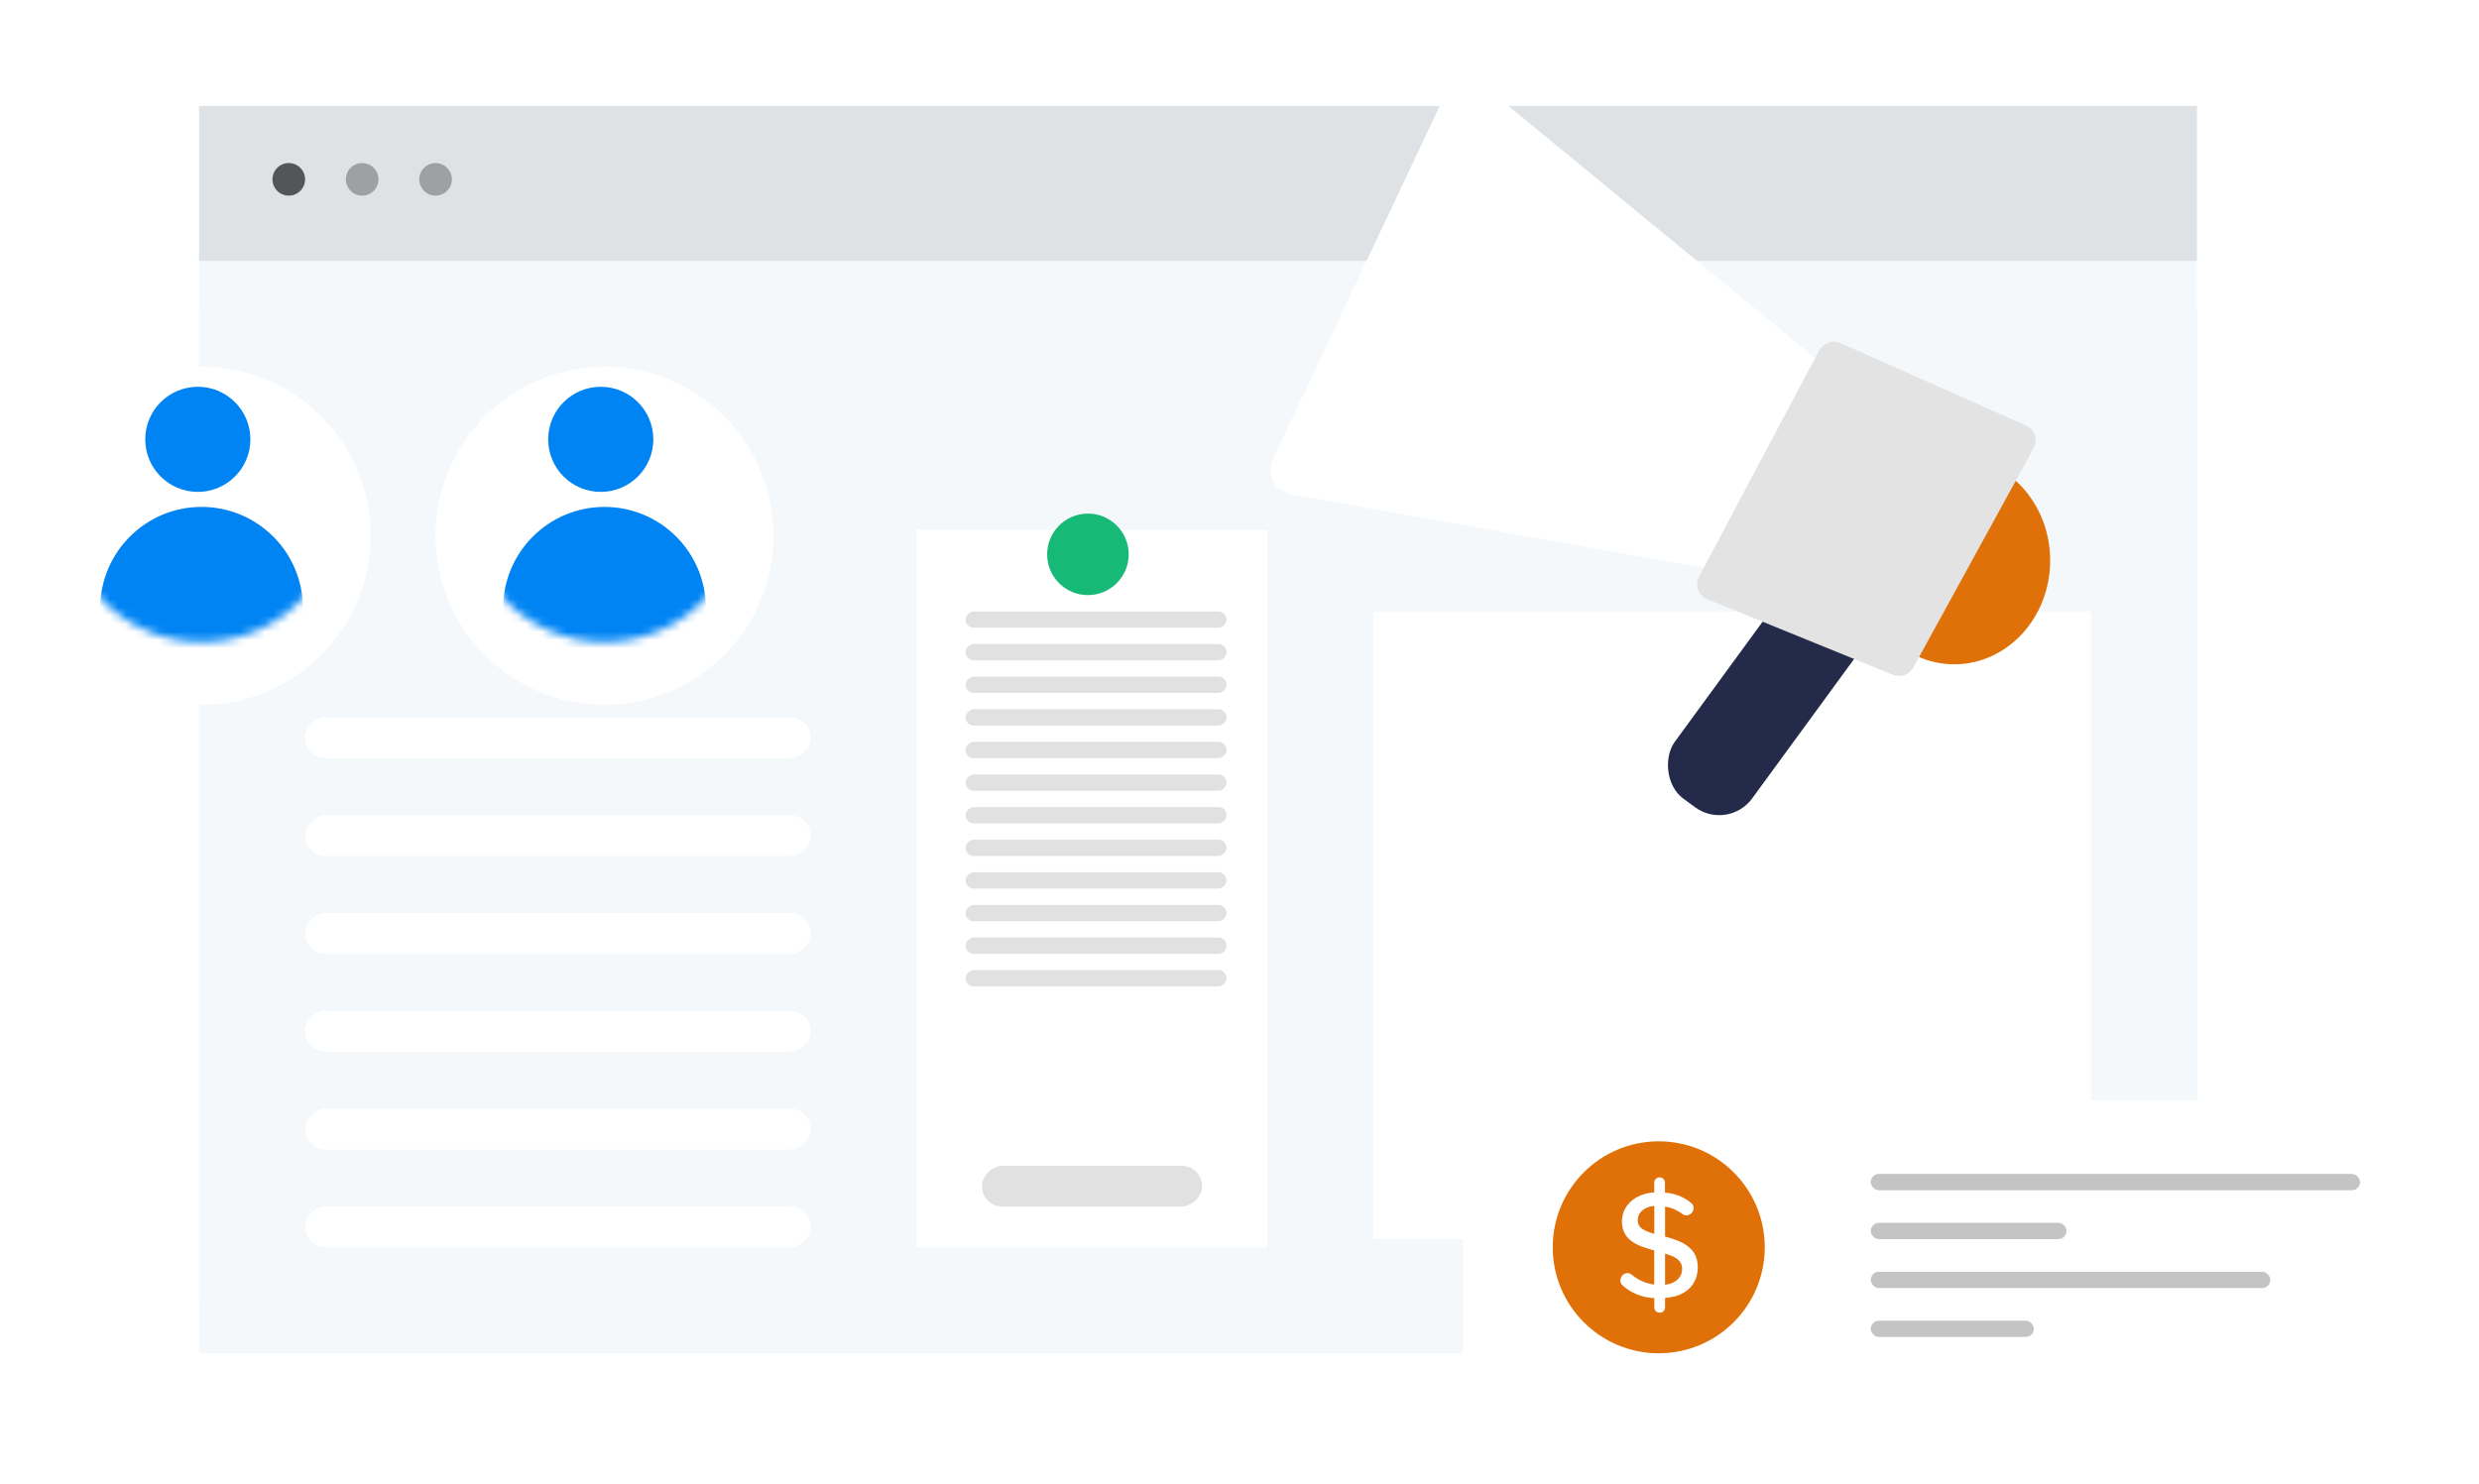 <svg width="304" height="182" viewBox="0 0 304 182" fill="none" xmlns="http://www.w3.org/2000/svg">
<rect x="24.412" y="160" width="128" height="245" transform="rotate(-90 24.412 160)" fill="#F5F8FB"/>
<rect x="24.412" y="166" width="128" height="245" transform="rotate(-90 24.412 166)" fill="#F5F8FB"/>
<rect x="168.412" y="152" width="77" height="88" transform="rotate(-90 168.412 152)" fill="white"/>
<rect x="37.412" y="153" width="5" height="62" rx="2.5" transform="rotate(-90 37.412 153)" fill="white"/>
<rect x="37.412" y="129" width="5" height="62" rx="2.5" transform="rotate(-90 37.412 129)" fill="white"/>
<rect x="37.412" y="105" width="5" height="62" rx="2.5" transform="rotate(-90 37.412 105)" fill="white"/>
<rect x="37.412" y="141" width="5" height="62" rx="2.5" transform="rotate(-90 37.412 141)" fill="white"/>
<rect x="37.412" y="117" width="5" height="62" rx="2.5" transform="rotate(-90 37.412 117)" fill="white"/>
<rect x="37.412" y="93" width="5" height="62" rx="2.5" transform="rotate(-90 37.412 93)" fill="white"/>
<rect x="24.412" y="32" width="19" height="245" transform="rotate(-90 24.412 32)" fill="#DEE2E5"/>
<circle cx="35.412" cy="22" r="2" fill="#545556"/>
<circle cx="44.412" cy="22" r="2" fill="#9DA1A4"/>
<circle cx="53.412" cy="22" r="2" fill="#9DA1A4"/>
<g filter="url(#filter0_d)">
<rect x="179.412" y="174" width="43" height="120" rx="2" transform="rotate(-90 179.412 174)" fill="white"/>
</g>
<g filter="url(#filter1_d)">
<path d="M177.264 3.484C178.098 1.716 180.372 1.205 181.882 2.446L222.998 36.252L209.281 61.727L158.27 52.618C156.325 52.271 155.241 50.171 156.084 48.385L177.264 3.484Z" fill="white"/>
<ellipse cx="239.654" cy="60.748" rx="11.758" ry="12.737" fill="#E07109"/>
<rect x="220.924" y="61.727" width="11.758" height="31.353" rx="5" transform="rotate(36.166 220.924 61.727)" fill="#242B4A"/>
<path d="M223.102 34.959C223.595 34.032 224.721 33.644 225.681 34.07L248.444 44.188C249.514 44.663 249.949 45.951 249.386 46.977L234.632 73.881C234.143 74.772 233.065 75.155 232.124 74.771L209.371 65.502C208.274 65.055 207.803 63.757 208.359 62.711L223.102 34.959Z" fill="#E3E3E3"/>
</g>
<g filter="url(#filter2_d)">
<circle cx="24.72" cy="61.72" r="20.72" fill="white"/>
</g>
<circle cx="24.259" cy="53.892" r="6.446" fill="#0084F4"/>
<mask id="mask0" mask-type="alpha" maskUnits="userSpaceOnUse" x="7" y="44" width="35" height="35">
<circle cx="24.72" cy="61.72" r="17.036" fill="#E4E4E4"/>
</mask>
<g mask="url(#mask0)">
<circle cx="24.719" cy="74.613" r="12.432" fill="#0084F4"/>
</g>
<g filter="url(#filter3_d)">
<circle cx="74.132" cy="61.72" r="20.72" fill="white"/>
</g>
<circle cx="73.671" cy="53.892" r="6.446" fill="#0084F4"/>
<mask id="mask1" mask-type="alpha" maskUnits="userSpaceOnUse" x="57" y="44" width="35" height="35">
<circle cx="74.132" cy="61.72" r="17.036" fill="#E4E4E4"/>
</mask>
<g mask="url(#mask1)">
<circle cx="74.131" cy="74.613" r="12.432" fill="#0084F4"/>
</g>
<rect x="112.412" y="153" width="88" height="43" transform="rotate(-90 112.412 153)" fill="white"/>
<rect x="120.412" y="148" width="5" height="27" rx="2.5" transform="rotate(-90 120.412 148)" fill="#E1E1E1"/>
<rect x="118.412" y="77" width="2" height="32" rx="1" transform="rotate(-90 118.412 77)" fill="#E1E1E1"/>
<rect x="118.412" y="93" width="2" height="32" rx="1" transform="rotate(-90 118.412 93)" fill="#E1E1E1"/>
<rect x="118.412" y="109" width="2" height="32" rx="1" transform="rotate(-90 118.412 109)" fill="#E1E1E1"/>
<rect x="118.412" y="85" width="2" height="32" rx="1" transform="rotate(-90 118.412 85)" fill="#E1E1E1"/>
<rect x="118.412" y="101" width="2" height="32" rx="1" transform="rotate(-90 118.412 101)" fill="#E1E1E1"/>
<rect x="118.412" y="117" width="2" height="32" rx="1" transform="rotate(-90 118.412 117)" fill="#E1E1E1"/>
<rect x="118.412" y="81" width="2" height="32" rx="1" transform="rotate(-90 118.412 81)" fill="#E1E1E1"/>
<rect x="118.412" y="97" width="2" height="32" rx="1" transform="rotate(-90 118.412 97)" fill="#E1E1E1"/>
<rect x="118.412" y="113" width="2" height="32" rx="1" transform="rotate(-90 118.412 113)" fill="#E1E1E1"/>
<rect x="118.412" y="89" width="2" height="32" rx="1" transform="rotate(-90 118.412 89)" fill="#E1E1E1"/>
<rect x="118.412" y="105" width="2" height="32" rx="1" transform="rotate(-90 118.412 105)" fill="#E1E1E1"/>
<rect x="118.412" y="121" width="2" height="32" rx="1" transform="rotate(-90 118.412 121)" fill="#E1E1E1"/>
<g filter="url(#filter4_d)">
<circle cx="133.412" cy="64" r="5" fill="#16B975"/>
</g>
<circle cx="203.412" cy="153" r="13" fill="#E07109"/>
<path d="M204.188 151.687V147.999C204.977 148.132 205.721 148.456 206.357 148.942C206.483 149.029 206.632 149.076 206.786 149.078C207.279 149.078 207.682 148.681 207.687 148.188C207.688 147.976 207.605 147.773 207.456 147.622C206.538 146.835 205.385 146.371 204.178 146.302V145.066C204.178 144.713 203.892 144.427 203.538 144.427C203.531 144.426 203.524 144.426 203.516 144.426C203.158 144.421 202.863 144.707 202.858 145.066V146.26C200.5 146.428 198.898 147.884 198.898 149.822C198.898 152.2 200.92 152.86 202.858 153.384V157.574C201.835 157.437 200.871 157.013 200.081 156.348C199.933 156.23 199.748 156.164 199.558 156.16C199.075 156.193 198.703 156.598 198.709 157.082C198.708 157.293 198.791 157.497 198.94 157.647C200.022 158.622 201.413 159.182 202.868 159.229V160.382C202.868 160.389 202.869 160.396 202.869 160.404C202.886 160.762 203.191 161.039 203.549 161.021C203.902 161.021 204.188 160.735 204.188 160.382V159.208C207.048 159.02 208.2 157.281 208.2 155.437C208.2 152.965 206.126 152.21 204.188 151.687ZM202.868 151.351C201.726 151.016 200.836 150.671 200.836 149.696C200.836 148.722 201.642 148.02 202.868 147.926V151.351V151.351ZM204.188 157.595V153.782C205.372 154.117 206.294 154.568 206.283 155.668C206.283 156.464 205.738 157.407 204.188 157.595Z" fill="white"/>
<rect x="229.412" y="144" width="60" height="2" rx="1" fill="#C4C4C4"/>
<rect x="229.412" y="156" width="49" height="2" rx="1" fill="#C4C4C4"/>
<rect x="229.412" y="150" width="24" height="2" rx="1" fill="#C4C4C4"/>
<rect x="229.412" y="162" width="20" height="2" rx="1" fill="#C4C4C4"/>
<defs>
<filter id="filter0_d" x="175.412" y="131" width="128" height="51" filterUnits="userSpaceOnUse" color-interpolation-filters="sRGB">
<feFlood flood-opacity="0" result="BackgroundImageFix"/>
<feColorMatrix in="SourceAlpha" type="matrix" values="0 0 0 0 0 0 0 0 0 0 0 0 0 0 0 0 0 0 127 0"/>
<feOffset dy="4"/>
<feGaussianBlur stdDeviation="2"/>
<feColorMatrix type="matrix" values="0 0 0 0 0 0 0 0 0 0 0 0 0 0 0 0 0 0 0.15 0"/>
<feBlend mode="normal" in2="BackgroundImageFix" result="effect1_dropShadow"/>
<feBlend mode="normal" in="SourceGraphic" in2="effect1_dropShadow" result="shape"/>
</filter>
<filter id="filter1_d" x="151.795" y="1.763" width="103.617" height="104.215" filterUnits="userSpaceOnUse" color-interpolation-filters="sRGB">
<feFlood flood-opacity="0" result="BackgroundImageFix"/>
<feColorMatrix in="SourceAlpha" type="matrix" values="0 0 0 0 0 0 0 0 0 0 0 0 0 0 0 0 0 0 127 0"/>
<feOffset dy="8"/>
<feGaussianBlur stdDeviation="2"/>
<feColorMatrix type="matrix" values="0 0 0 0 0 0 0 0 0 0 0 0 0 0 0 0 0 0 0.1 0"/>
<feBlend mode="normal" in2="BackgroundImageFix" result="effect1_dropShadow"/>
<feBlend mode="normal" in="SourceGraphic" in2="effect1_dropShadow" result="shape"/>
</filter>
<filter id="filter2_d" x="0" y="41" width="49.44" height="49.44" filterUnits="userSpaceOnUse" color-interpolation-filters="sRGB">
<feFlood flood-opacity="0" result="BackgroundImageFix"/>
<feColorMatrix in="SourceAlpha" type="matrix" values="0 0 0 0 0 0 0 0 0 0 0 0 0 0 0 0 0 0 127 0"/>
<feOffset dy="4"/>
<feGaussianBlur stdDeviation="2"/>
<feColorMatrix type="matrix" values="0 0 0 0 0 0 0 0 0 0 0 0 0 0 0 0 0 0 0.15 0"/>
<feBlend mode="normal" in2="BackgroundImageFix" result="effect1_dropShadow"/>
<feBlend mode="normal" in="SourceGraphic" in2="effect1_dropShadow" result="shape"/>
</filter>
<filter id="filter3_d" x="49.412" y="41" width="49.44" height="49.44" filterUnits="userSpaceOnUse" color-interpolation-filters="sRGB">
<feFlood flood-opacity="0" result="BackgroundImageFix"/>
<feColorMatrix in="SourceAlpha" type="matrix" values="0 0 0 0 0 0 0 0 0 0 0 0 0 0 0 0 0 0 127 0"/>
<feOffset dy="4"/>
<feGaussianBlur stdDeviation="2"/>
<feColorMatrix type="matrix" values="0 0 0 0 0 0 0 0 0 0 0 0 0 0 0 0 0 0 0.15 0"/>
<feBlend mode="normal" in2="BackgroundImageFix" result="effect1_dropShadow"/>
<feBlend mode="normal" in="SourceGraphic" in2="effect1_dropShadow" result="shape"/>
</filter>
<filter id="filter4_d" x="124.412" y="59" width="18" height="18" filterUnits="userSpaceOnUse" color-interpolation-filters="sRGB">
<feFlood flood-opacity="0" result="BackgroundImageFix"/>
<feColorMatrix in="SourceAlpha" type="matrix" values="0 0 0 0 0 0 0 0 0 0 0 0 0 0 0 0 0 0 127 0"/>
<feOffset dy="4"/>
<feGaussianBlur stdDeviation="2"/>
<feColorMatrix type="matrix" values="0 0 0 0 0 0 0 0 0 0 0 0 0 0 0 0 0 0 0.25 0"/>
<feBlend mode="normal" in2="BackgroundImageFix" result="effect1_dropShadow"/>
<feBlend mode="normal" in="SourceGraphic" in2="effect1_dropShadow" result="shape"/>
</filter>
</defs>
</svg>
